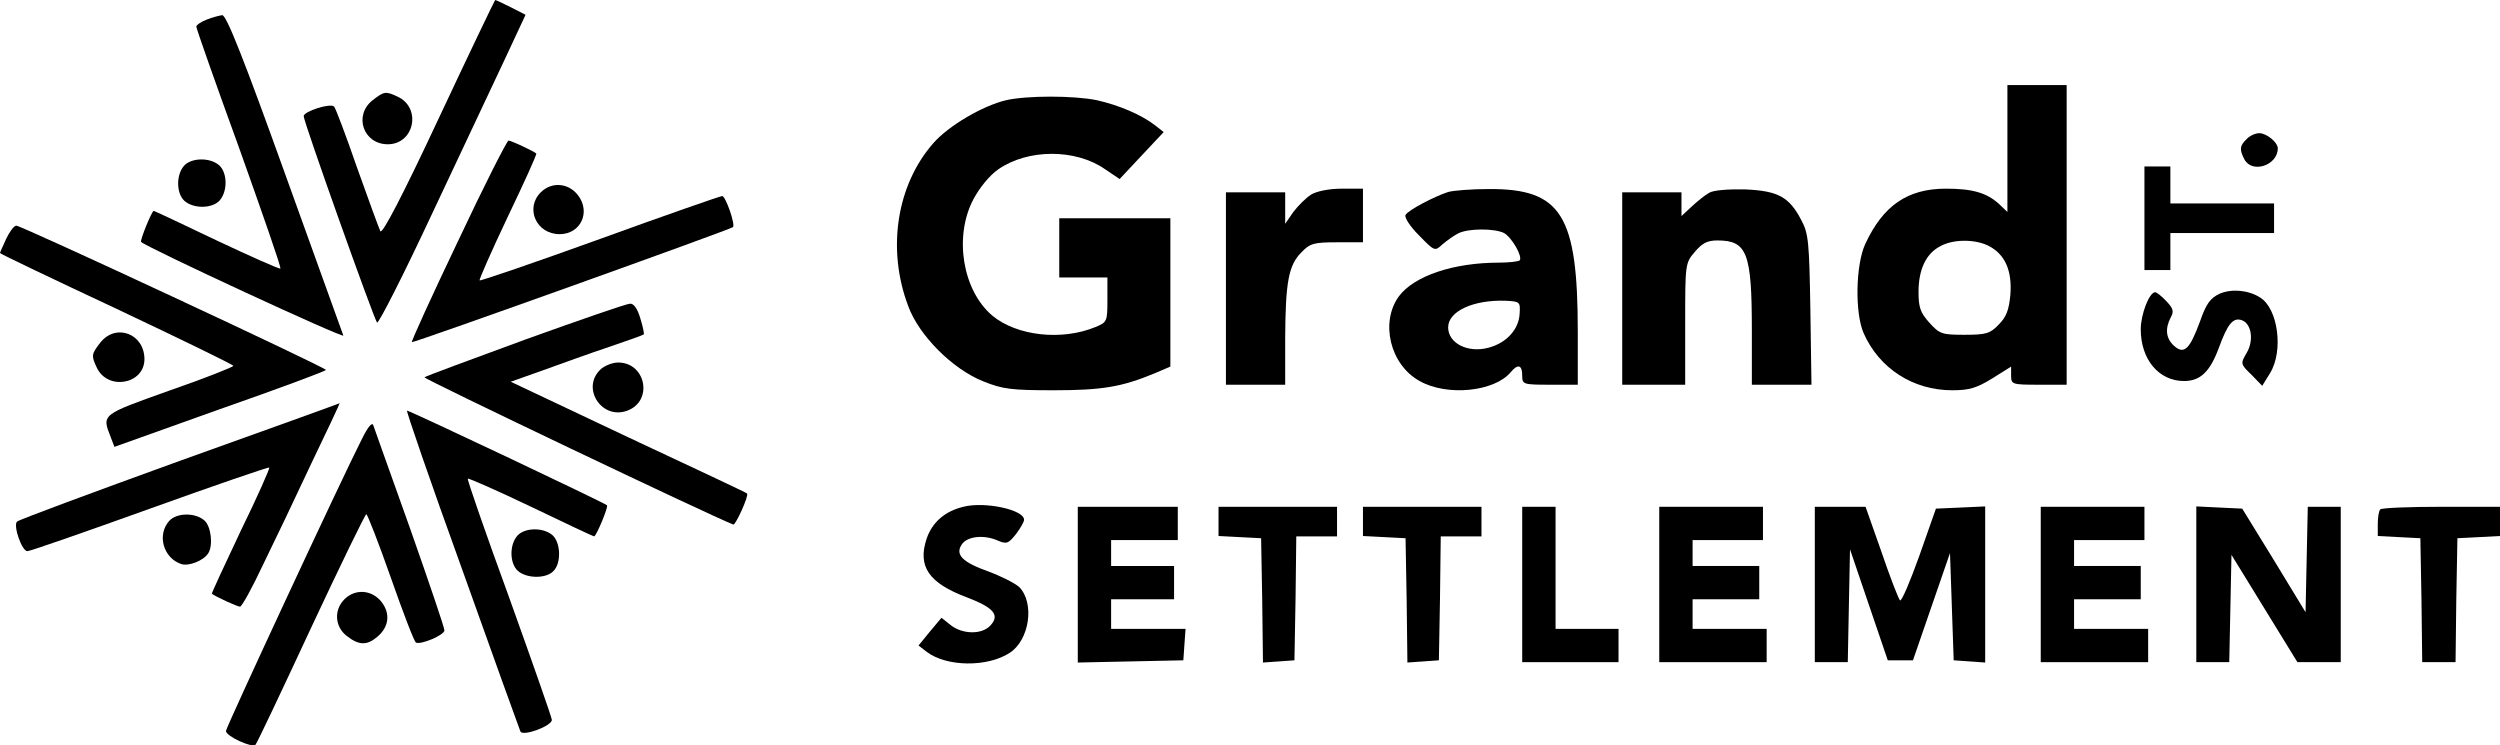 <?xml version="1.0" encoding="UTF-8"?> <svg xmlns="http://www.w3.org/2000/svg" width="161" height="48" viewBox="0 0 161 48" fill="none"><g><path d="M28.264 7.6C25.903 12.65 24.615 15.104 24.496 14.889C24.4 14.699 23.733 12.864 22.993 10.792C22.278 8.719 21.61 6.956 21.514 6.861C21.276 6.623 19.558 7.171 19.558 7.48C19.558 7.862 24.09 20.559 24.281 20.773C24.377 20.869 25.975 17.724 27.835 13.746C29.695 9.791 31.818 5.289 32.534 3.764L33.846 0.953L32.916 0.477C32.391 0.214 31.938 4.88324e-05 31.89 4.88324e-05C31.866 4.88324e-05 30.22 3.431 28.264 7.6Z" fill="currentColor"></path><path d="M13.309 1.263C12.928 1.406 12.642 1.62 12.642 1.715C12.642 1.834 13.882 5.36 15.408 9.553C16.911 13.77 18.127 17.248 18.056 17.295C18.008 17.343 16.172 16.533 13.953 15.485C11.759 14.437 9.946 13.579 9.899 13.579C9.779 13.579 8.992 15.509 9.088 15.58C9.445 15.937 22.206 21.846 22.111 21.607C22.063 21.441 20.346 16.747 18.342 11.149C15.671 3.716 14.573 0.953 14.311 0.977C14.12 1.001 13.667 1.12 13.309 1.263Z" fill="currentColor"></path><path d="M129.277 9.577V13.65L128.752 13.15C127.941 12.412 127.035 12.15 125.318 12.15C122.837 12.15 121.263 13.245 120.118 15.723C119.498 17.081 119.45 20.178 120.022 21.464C121.024 23.727 123.195 25.133 125.723 25.133C126.82 25.133 127.297 24.99 128.299 24.371L129.516 23.608V24.18C129.516 24.752 129.563 24.776 131.304 24.776H133.093V15.127V5.479H131.185H129.277V9.577ZM128.084 15.842C129.134 16.39 129.587 17.438 129.468 18.987C129.372 19.987 129.205 20.416 128.705 20.916C128.156 21.488 127.894 21.56 126.51 21.56C125.055 21.56 124.912 21.512 124.244 20.773C123.672 20.13 123.553 19.797 123.553 18.796C123.553 17.367 124.03 16.342 124.936 15.866C125.771 15.389 127.202 15.389 128.084 15.842Z" fill="currentColor"></path><path d="M23.995 6.456C22.755 7.433 23.399 9.291 24.973 9.291C26.69 9.291 27.167 6.932 25.593 6.218C24.83 5.86 24.734 5.884 23.995 6.456Z" fill="currentColor"></path><path d="M64.782 6.456C63.279 6.813 61.085 8.1 60.107 9.219C57.745 11.911 57.101 16.033 58.485 19.701C59.176 21.607 61.347 23.775 63.327 24.561C64.567 25.062 65.139 25.133 67.859 25.133C70.983 25.133 72.247 24.919 74.37 24.037L75.372 23.608V18.82V14.056H71.794H68.216V15.961V17.867H69.767H71.317V19.32C71.317 20.702 71.293 20.75 70.554 21.059C68.359 21.965 65.473 21.631 63.899 20.321C61.991 18.701 61.419 15.247 62.683 12.841C63.088 12.078 63.732 11.292 64.281 10.911C66.189 9.577 69.266 9.577 71.15 10.887L72.104 11.53L73.511 10.029L74.942 8.505L74.394 8.076C73.511 7.385 72.033 6.766 70.649 6.456C69.17 6.146 66.117 6.146 64.782 6.456Z" fill="currentColor"></path><path d="M144.685 8.957C144.232 9.386 144.208 9.624 144.542 10.268C145.043 11.197 146.689 10.649 146.689 9.553C146.689 9.172 145.973 8.576 145.496 8.576C145.258 8.576 144.876 8.743 144.685 8.957Z" fill="currentColor"></path><path d="M29.505 15.509C27.811 19.058 26.476 21.988 26.523 22.036C26.595 22.108 47.012 14.794 47.203 14.627C47.37 14.46 46.726 12.626 46.511 12.626C46.392 12.626 42.838 13.865 38.64 15.389C34.418 16.914 30.936 18.105 30.888 18.058C30.84 18.01 31.651 16.176 32.701 13.96C33.75 11.768 34.585 9.934 34.537 9.886C34.347 9.72 32.916 9.053 32.748 9.053C32.653 9.053 31.174 11.959 29.505 15.509Z" fill="currentColor"></path><path d="M11.854 10.673C11.33 11.268 11.354 12.459 11.878 12.936C12.475 13.46 13.667 13.436 14.144 12.912C14.669 12.316 14.645 11.125 14.12 10.649C13.524 10.125 12.331 10.149 11.854 10.673Z" fill="currentColor"></path><path d="M138.102 14.055V17.391H138.937H139.772V16.2V15.008H143.111H146.45V14.055V13.102H143.111H139.772V11.911V10.72H138.937H138.102V14.055Z" fill="currentColor"></path><path d="M34.824 12.388C33.798 13.412 34.538 15.08 36.04 15.08C37.4 15.08 38.068 13.65 37.209 12.555C36.589 11.768 35.515 11.697 34.824 12.388Z" fill="currentColor"></path><path d="M84.436 12.531C84.102 12.745 83.601 13.245 83.291 13.65L82.766 14.413V13.389V12.388H80.858H78.95V18.582V24.776H80.858H82.766V21.726C82.79 18.153 82.981 17.057 83.839 16.223C84.364 15.675 84.626 15.604 86.105 15.604H87.775V13.865V12.15H86.415C85.58 12.15 84.793 12.316 84.436 12.531Z" fill="currentColor"></path><path d="M93.261 12.364C92.378 12.65 90.685 13.531 90.518 13.841C90.422 13.984 90.804 14.58 91.376 15.151C92.378 16.176 92.402 16.2 92.879 15.747C93.165 15.509 93.618 15.175 93.905 15.032C94.549 14.699 96.242 14.699 96.862 15.008C97.363 15.294 98.079 16.533 97.864 16.771C97.769 16.843 97.172 16.914 96.528 16.914C93.595 16.914 91.066 17.772 90.088 19.082C88.872 20.75 89.516 23.489 91.424 24.538C93.189 25.538 96.242 25.228 97.292 23.966C97.745 23.418 98.031 23.489 98.031 24.18C98.031 24.752 98.079 24.776 99.82 24.776H101.609V21.369C101.609 13.841 100.559 12.15 95.884 12.174C94.763 12.174 93.595 12.269 93.261 12.364ZM97.864 20.202C97.816 21.202 97.029 22.084 95.861 22.393C94.525 22.751 93.261 22.108 93.261 21.083C93.261 20.035 94.906 19.297 96.958 19.368C97.888 19.416 97.912 19.439 97.864 20.202Z" fill="currentColor"></path><path d="M110.076 12.412C109.814 12.555 109.313 12.96 108.955 13.293L108.287 13.913V13.15V12.388H106.379H104.471V18.582V24.776H106.498H108.526V20.869C108.526 17.009 108.526 16.938 109.146 16.223C109.623 15.652 109.957 15.485 110.601 15.485C112.509 15.485 112.819 16.271 112.819 21.25V24.776H114.751H116.659L116.588 19.94C116.516 15.628 116.469 15.032 116.015 14.198C115.228 12.674 114.513 12.293 112.39 12.197C111.317 12.174 110.362 12.245 110.076 12.412Z" fill="currentColor"></path><path d="M0.405 15.366C0.191 15.842 0 16.247 0 16.295C0 16.343 3.387 17.962 7.513 19.892C11.64 21.846 15.027 23.489 15.027 23.561C15.027 23.632 13.166 24.371 10.9 25.157C6.488 26.729 6.559 26.681 7.132 28.159L7.37 28.778L14.168 26.348C17.913 25.038 20.99 23.894 20.99 23.823C20.966 23.656 1.383 14.532 1.049 14.532C0.906 14.532 0.62 14.913 0.405 15.366Z" fill="currentColor"></path><path d="M142.944 18.915C142.348 19.201 142.086 19.535 141.68 20.702C141.012 22.512 140.654 22.846 140.01 22.274C139.486 21.798 139.414 21.178 139.796 20.44C140.01 20.059 139.963 19.868 139.51 19.392C139.223 19.082 138.889 18.82 138.794 18.82C138.412 18.82 137.864 20.249 137.864 21.202C137.864 23.156 139.033 24.538 140.654 24.538C141.704 24.538 142.324 23.942 142.897 22.393C143.469 20.821 143.827 20.416 144.399 20.631C144.995 20.869 145.162 21.917 144.685 22.727C144.28 23.418 144.28 23.442 144.995 24.133L145.687 24.847L146.188 24.037C147.071 22.608 146.713 19.868 145.544 19.154C144.781 18.677 143.731 18.582 142.944 18.915Z" fill="currentColor"></path><path d="M33.822 21.869C30.316 23.156 27.406 24.228 27.334 24.299C27.263 24.395 45.795 33.233 47.227 33.781C47.37 33.828 48.252 31.899 48.109 31.78C48.085 31.732 44.627 30.112 40.453 28.159L32.892 24.585L34.967 23.847C36.088 23.442 37.996 22.751 39.212 22.346C40.405 21.941 41.407 21.584 41.455 21.536C41.502 21.512 41.407 21.059 41.24 20.512C41.049 19.868 40.81 19.535 40.572 19.558C40.357 19.558 37.328 20.607 33.822 21.869Z" fill="currentColor"></path><path d="M6.464 22.06C5.891 22.798 5.868 22.894 6.225 23.656C6.917 25.181 9.302 24.752 9.302 23.132C9.302 21.488 7.466 20.797 6.464 22.06Z" fill="currentColor"></path><path d="M38.64 23.823C37.423 25.038 38.783 27.063 40.405 26.443C42.075 25.824 41.598 23.346 39.809 23.346C39.427 23.346 38.902 23.561 38.64 23.823Z" fill="currentColor"></path><path d="M11.568 29.683C5.915 31.732 1.216 33.471 1.097 33.59C0.835 33.852 1.407 35.496 1.765 35.496C1.932 35.496 5.486 34.257 9.66 32.756C13.834 31.256 17.293 30.064 17.34 30.112C17.388 30.16 16.577 31.994 15.504 34.186C14.454 36.401 13.619 38.212 13.643 38.236C13.882 38.426 15.289 39.069 15.456 39.069C15.575 39.069 16.243 37.854 16.935 36.377C17.65 34.924 19.058 31.97 20.059 29.826C21.085 27.706 21.896 25.967 21.872 25.967C21.848 25.991 17.221 27.658 11.568 29.683Z" fill="currentColor"></path><path d="M29.743 36.616C31.747 42.238 33.44 46.931 33.512 47.098C33.631 47.455 35.539 46.764 35.539 46.359C35.539 46.216 34.299 42.69 32.796 38.498C31.27 34.329 30.077 30.874 30.125 30.827C30.173 30.779 32.009 31.589 34.203 32.637C36.374 33.685 38.211 34.543 38.258 34.543C38.401 34.543 39.189 32.637 39.093 32.542C38.926 32.375 26.38 26.443 26.213 26.443C26.142 26.443 27.716 31.017 29.743 36.616Z" fill="currentColor"></path><path d="M23.327 28.23C21.968 30.898 14.55 46.859 14.55 47.074C14.55 47.407 16.243 48.194 16.458 47.955C16.553 47.86 18.151 44.477 20.036 40.427C21.92 36.401 23.518 33.114 23.59 33.114C23.661 33.114 24.377 34.948 25.164 37.187C25.951 39.427 26.666 41.309 26.786 41.38C27.072 41.547 28.622 40.904 28.622 40.594C28.622 40.427 27.62 37.473 26.404 34.019C25.164 30.565 24.114 27.587 24.043 27.396C23.971 27.158 23.709 27.468 23.327 28.23Z" fill="currentColor"></path><path d="M62.039 32.637C60.846 32.923 60.035 33.638 59.677 34.686C59.081 36.473 59.797 37.545 62.277 38.474C64.018 39.141 64.4 39.617 63.78 40.284C63.231 40.88 61.991 40.856 61.228 40.261L60.631 39.784L59.892 40.666L59.153 41.571L59.677 41.976C60.965 42.953 63.589 42.976 65.02 42.047C66.308 41.214 66.642 38.831 65.64 37.807C65.378 37.569 64.495 37.116 63.661 36.806C61.991 36.211 61.514 35.734 61.919 35.091C62.253 34.543 63.303 34.424 64.185 34.781C64.829 35.067 64.925 35.02 65.426 34.4C65.712 34.019 65.95 33.614 65.95 33.471C65.95 32.828 63.422 32.28 62.039 32.637Z" fill="currentColor"></path><path d="M69.409 37.64V42.667L72.82 42.595L76.207 42.524L76.278 41.499L76.35 40.499H73.965H71.556V39.546V38.593H73.583H75.61V37.521V36.449H73.583H71.556V35.615V34.781H73.702H75.849V33.709V32.637H72.629H69.409V37.64Z" fill="currentColor"></path><path d="M78.473 33.59V34.519L79.856 34.591L81.216 34.662L81.287 38.664L81.335 42.667L82.361 42.595L83.362 42.524L83.434 38.522L83.481 34.543H84.793H86.105V33.59V32.637H82.289H78.473V33.59Z" fill="currentColor"></path><path d="M87.775 33.59V34.519L89.158 34.591L90.518 34.662L90.589 38.664L90.637 42.667L91.663 42.595L92.664 42.524L92.736 38.522L92.784 34.543H94.096H95.407V33.59V32.637H91.591H87.775V33.59Z" fill="currentColor"></path><path d="M98.031 37.64V42.643H101.132H104.233V41.571V40.499H102.205H100.178V36.568V32.637H99.105H98.031V37.64Z" fill="currentColor"></path><path d="M106.856 37.64V42.643H110.315H113.773V41.571V40.499H111.388H109.003V39.546V38.593H111.15H113.296V37.521V36.449H111.15H109.003V35.615V34.781H111.269H113.535V33.709V32.637H110.196H106.856V37.64Z" fill="currentColor"></path><path d="M116.874 37.64V42.643H117.947H118.997L119.068 38.998L119.14 35.377L120.356 38.95L121.573 42.524H122.384H123.195L124.387 39.069L125.58 35.615L125.699 39.069L125.818 42.524L126.844 42.595L127.846 42.667V37.64V32.613L126.272 32.685L124.674 32.756L123.6 35.806C123.004 37.473 122.455 38.76 122.36 38.664C122.265 38.569 121.716 37.164 121.167 35.544L120.142 32.637H118.52H116.874V37.64Z" fill="currentColor"></path><path d="M131.424 37.64V42.643H134.882H138.341V41.571V40.499H135.956H133.57V39.546V38.593H135.717H137.864V37.521V36.449H135.717H133.57V35.615V34.781H135.836H138.102V33.709V32.637H134.763H131.424V37.64Z" fill="currentColor"></path><path d="M141.442 37.64V42.643H142.515H143.564L143.636 39.188L143.707 35.734L145.83 39.188L147.953 42.643H149.336H150.744V37.64V32.637H149.67H148.621L148.549 36.02L148.478 39.427L146.45 36.092L144.399 32.756L142.92 32.685L141.442 32.613V37.64Z" fill="currentColor"></path><path d="M153.296 32.804C153.2 32.876 153.129 33.304 153.129 33.733V34.519L154.512 34.591L155.872 34.662L155.943 38.641L155.991 42.643H157.064H158.138L158.185 38.641L158.257 34.662L159.64 34.591L161 34.519V33.59V32.637H157.231C155.156 32.637 153.367 32.709 153.296 32.804Z" fill="currentColor"></path><path d="M10.9 33.542C10.089 34.448 10.519 35.949 11.688 36.33C12.165 36.473 13.095 36.115 13.405 35.639C13.739 35.139 13.596 33.9 13.166 33.519C12.57 32.995 11.377 33.018 10.9 33.542Z" fill="currentColor"></path><path d="M33.321 34.495C32.796 35.091 32.82 36.282 33.345 36.758C33.894 37.259 35.158 37.283 35.635 36.782C36.159 36.282 36.112 34.948 35.587 34.472C34.991 33.947 33.798 33.971 33.321 34.495Z" fill="currentColor"></path><path d="M22.182 38.593C21.491 39.284 21.562 40.356 22.325 40.951C23.112 41.571 23.637 41.571 24.281 41.023C25.044 40.404 25.164 39.522 24.567 38.76C23.947 37.974 22.874 37.902 22.182 38.593Z" fill="currentColor"></path></g></svg> 